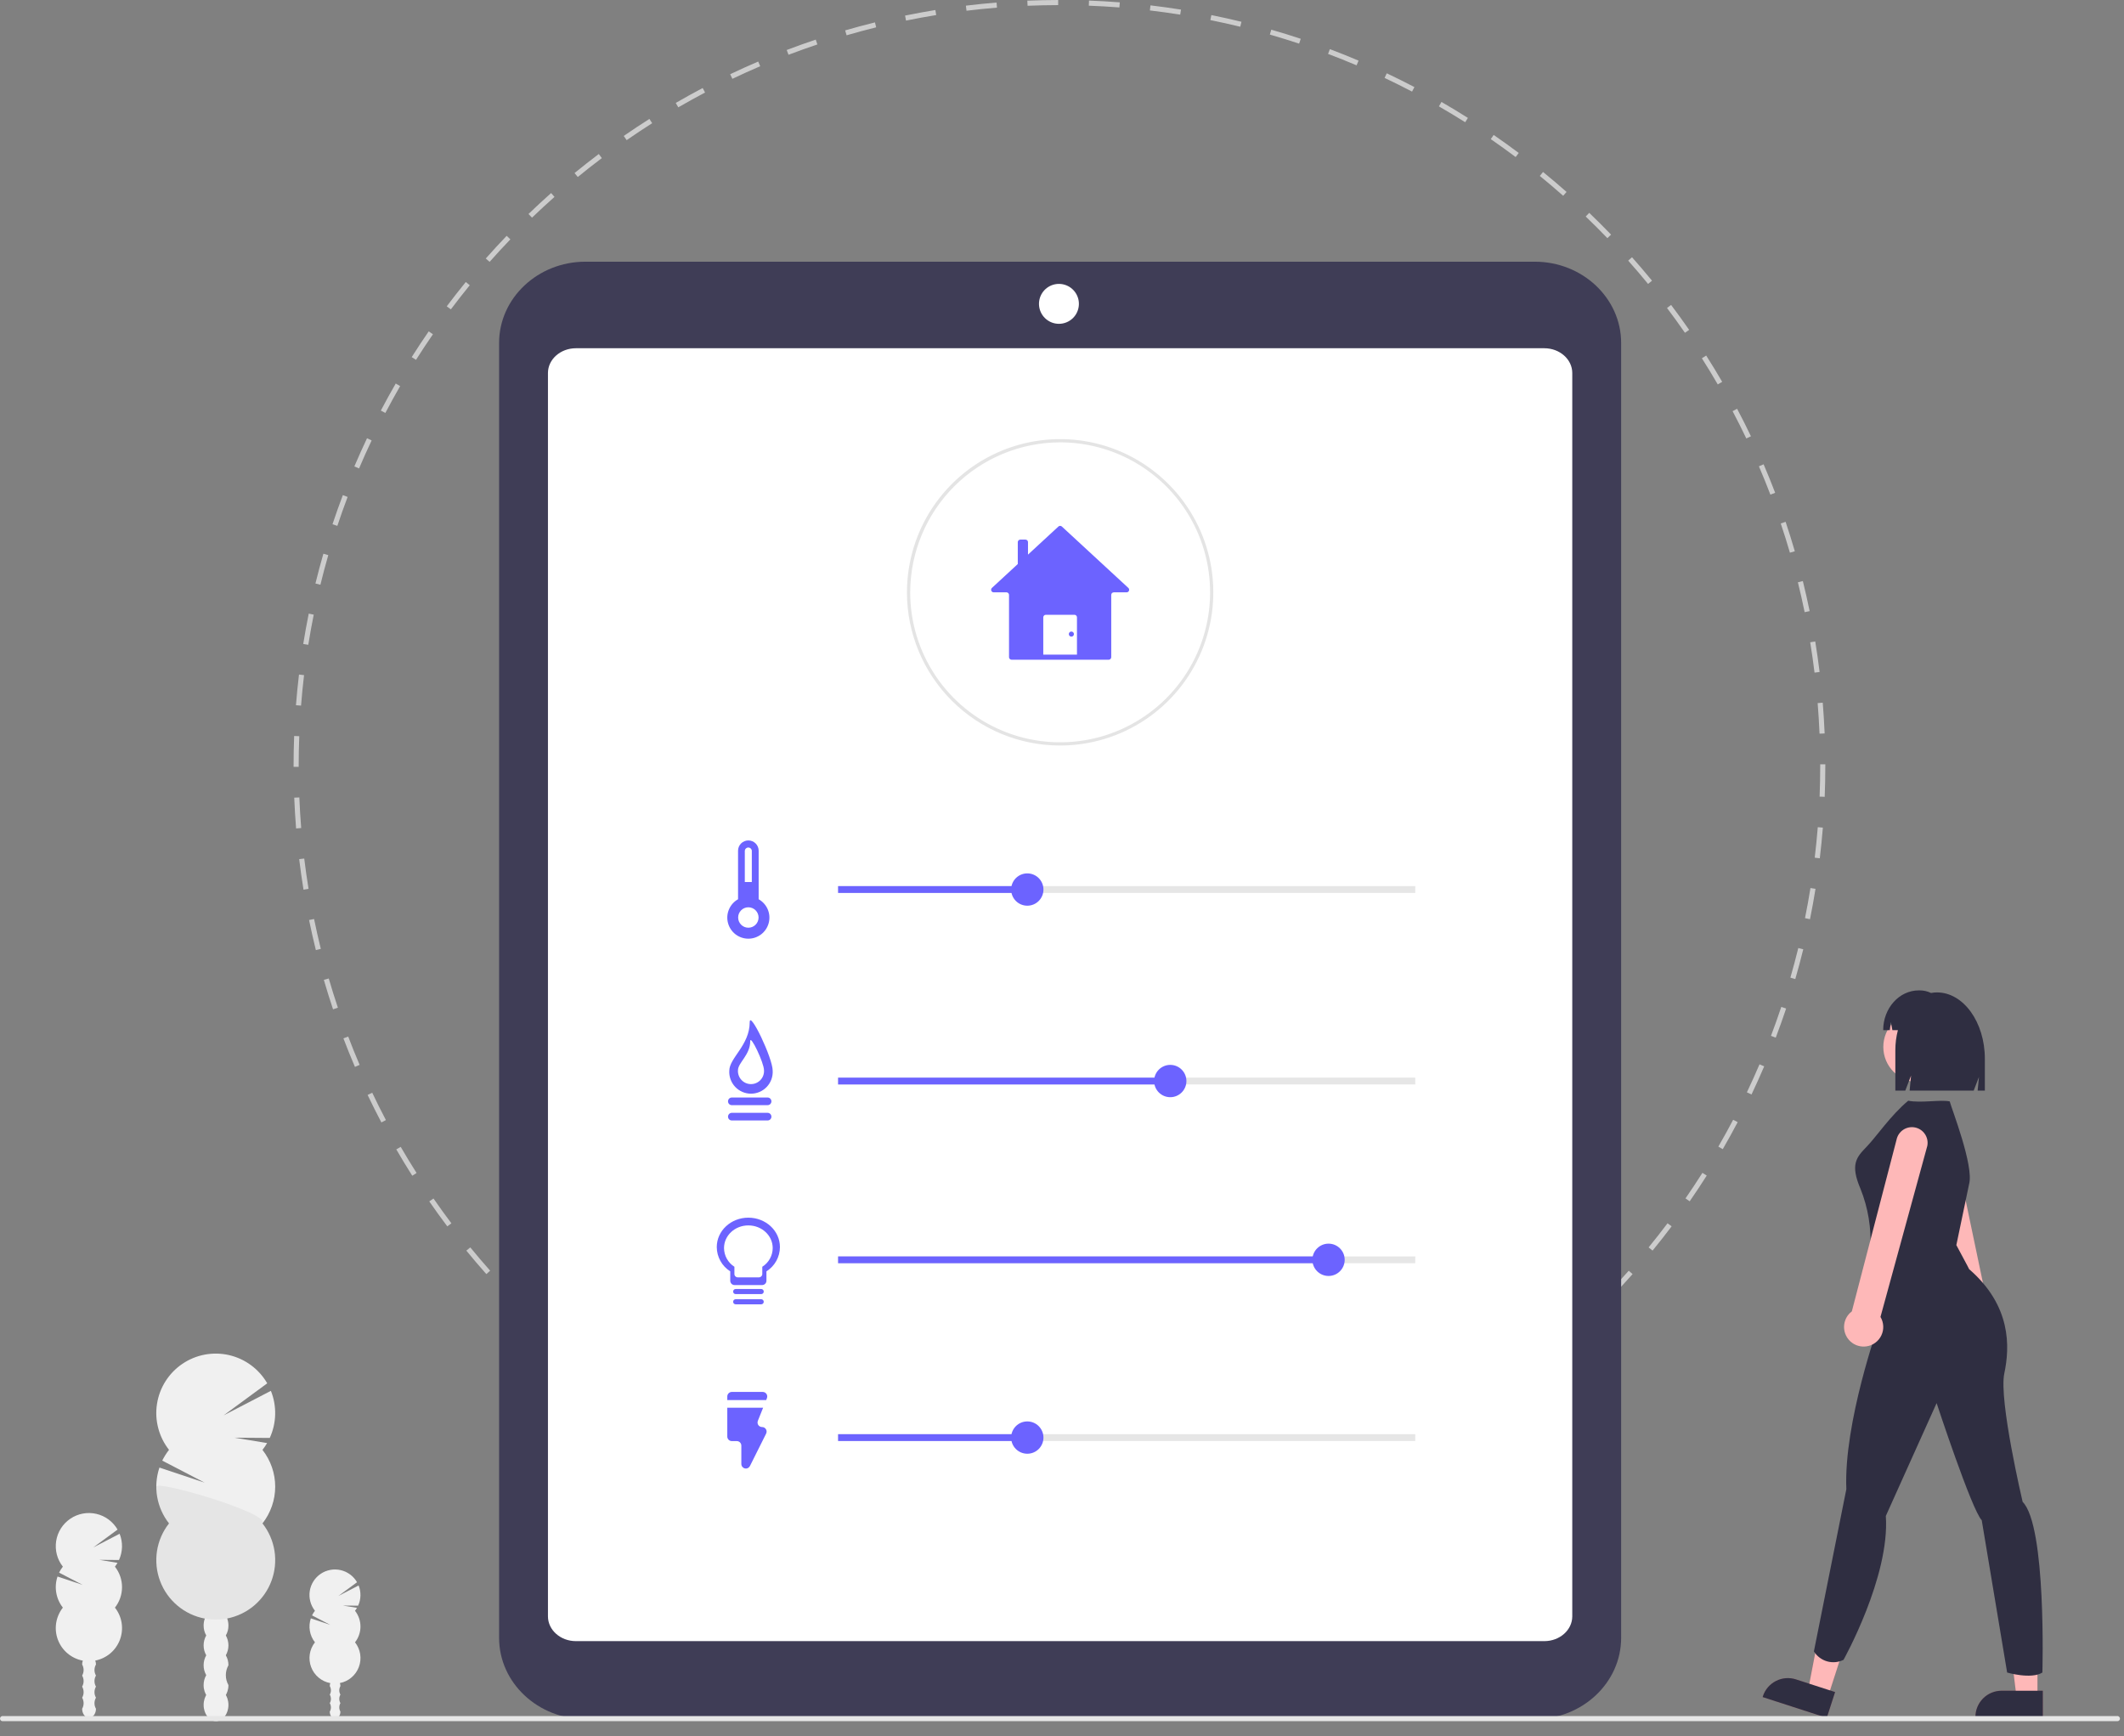 <svg width="104" height="85" viewBox="0 0 104 85" fill="none" xmlns="http://www.w3.org/2000/svg">
<rect x="0" y="0" width="104" height="85" fill="#808080" stroke="none"/>
<g clip-path="url(#clip0_324_2132)">
<path d="M51.896 75V74.75C52.393 74.75 52.898 74.74 53.396 74.72L53.406 74.97C52.904 74.99 52.396 75 51.896 75ZM50.386 74.971C49.886 74.952 49.38 74.921 48.879 74.882L48.899 74.633C49.396 74.672 49.9 74.702 50.396 74.721L50.386 74.971ZM54.913 74.879L54.893 74.63C55.389 74.59 55.891 74.54 56.385 74.48L56.415 74.728C55.918 74.788 55.412 74.839 54.913 74.879V74.879ZM47.377 74.733C46.878 74.674 46.375 74.603 45.882 74.524L45.921 74.277C46.412 74.356 46.911 74.426 47.407 74.485L47.377 74.733ZM57.91 74.517L57.87 74.27C58.36 74.191 58.857 74.1 59.345 74.001L59.395 74.246C58.903 74.346 58.403 74.437 57.91 74.517H57.91ZM44.396 74.255C43.904 74.155 43.408 74.044 42.922 73.925L42.982 73.682C43.465 73.8 43.957 73.911 44.446 74.01L44.396 74.255ZM60.869 73.915L60.809 73.672C61.293 73.553 61.78 73.422 62.258 73.285L62.327 73.525C61.846 73.664 61.356 73.796 60.869 73.915V73.915ZM41.463 73.536C40.981 73.397 40.496 73.246 40.021 73.088L40.1 72.851C40.572 73.008 41.054 73.158 41.533 73.296L41.463 73.536ZM63.769 73.075L63.689 72.838C64.161 72.68 64.636 72.51 65.102 72.334L65.191 72.567C64.722 72.745 64.243 72.916 63.768 73.075L63.769 73.075ZM38.595 72.581C38.126 72.403 37.653 72.213 37.191 72.016L37.289 71.786C37.748 71.982 38.218 72.171 38.684 72.347L38.595 72.581ZM66.587 72.005L66.489 71.775C66.946 71.579 67.405 71.373 67.853 71.159L67.96 71.385C67.509 71.6 67.048 71.808 66.587 72.005ZM35.811 71.395C35.357 71.179 34.902 70.952 34.458 70.718L34.574 70.497C35.015 70.729 35.467 70.955 35.918 71.169L35.811 71.395ZM69.308 70.71L69.192 70.489C69.632 70.257 70.073 70.014 70.502 69.766L70.627 69.982C70.195 70.232 69.751 70.477 69.308 70.71L69.308 70.71ZM33.133 69.988C32.698 69.736 32.263 69.473 31.84 69.205L31.974 68.994C32.394 69.26 32.826 69.522 33.258 69.772L33.133 69.988ZM71.917 69.201L71.783 68.989C72.203 68.724 72.623 68.446 73.032 68.162L73.175 68.368C72.762 68.653 72.339 68.933 71.917 69.201ZM30.58 68.371C30.166 68.085 29.754 67.788 29.354 67.487L29.504 67.287C29.901 67.586 30.311 67.881 30.721 68.165L30.58 68.371ZM74.398 67.486L74.249 67.285C74.645 66.987 75.042 66.676 75.428 66.361L75.586 66.554C75.198 66.872 74.798 67.185 74.399 67.485L74.398 67.486ZM28.166 66.555C27.777 66.238 27.39 65.908 27.015 65.576L27.181 65.388C27.554 65.719 27.939 66.046 28.324 66.361L28.166 66.555ZM76.735 65.576L76.57 65.389C76.942 65.059 77.313 64.717 77.672 64.372L77.845 64.552C77.484 64.899 77.11 65.243 76.735 65.576V65.576ZM25.905 64.551C25.544 64.205 25.185 63.846 24.837 63.484L25.017 63.311C25.363 63.67 25.72 64.027 26.078 64.371L25.905 64.551ZM78.913 63.485L78.733 63.312C79.077 62.953 79.42 62.583 79.751 62.21L79.938 62.376C79.605 62.751 79.26 63.124 78.913 63.485H78.913ZM23.813 62.375C23.479 61.999 23.15 61.613 22.834 61.226L23.027 61.068C23.341 61.452 23.669 61.836 24 62.209L23.813 62.375ZM80.917 61.226L80.723 61.068C81.039 60.681 81.351 60.284 81.65 59.887L81.85 60.037C81.549 60.437 81.235 60.837 80.917 61.225L80.917 61.226ZM21.902 60.039C21.601 59.639 21.304 59.228 21.019 58.816L21.225 58.674C21.508 59.083 21.803 59.492 22.102 59.889L21.902 60.039ZM82.734 58.812L82.529 58.67C82.812 58.26 83.091 57.838 83.358 57.418L83.569 57.552C83.301 57.975 83.02 58.399 82.734 58.813L82.734 58.812ZM20.186 57.56C19.918 57.137 19.655 56.704 19.404 56.271L19.62 56.146C19.87 56.576 20.131 57.007 20.397 57.426L20.186 57.56ZM84.353 56.26L84.137 56.135C84.387 55.702 84.632 55.26 84.863 54.82L85.084 54.936C84.851 55.379 84.605 55.825 84.353 56.26L84.353 56.26ZM18.675 54.951C18.442 54.509 18.215 54.056 18 53.604L18.226 53.496C18.439 53.945 18.665 54.395 18.896 54.835L18.675 54.951ZM85.761 53.583L85.535 53.476C85.749 53.026 85.957 52.565 86.153 52.106L86.383 52.204C86.186 52.665 85.976 53.13 85.761 53.583ZM17.379 52.231C17.182 51.771 16.993 51.301 16.815 50.835L17.049 50.746C17.225 51.209 17.414 51.676 17.609 52.133L17.379 52.231ZM86.948 50.8L86.715 50.711C86.892 50.243 87.062 49.767 87.219 49.294L87.457 49.374C87.298 49.849 87.127 50.329 86.948 50.8ZM16.307 49.413C16.148 48.938 15.997 48.453 15.857 47.972L16.097 47.902C16.236 48.38 16.387 48.862 16.545 49.334L16.307 49.413ZM87.905 47.932L87.665 47.862C87.802 47.385 87.933 46.898 88.052 46.413L88.295 46.473C88.175 46.961 88.044 47.452 87.905 47.932ZM15.466 46.514C15.345 46.027 15.234 45.531 15.133 45.041L15.379 44.991C15.479 45.478 15.589 45.97 15.708 46.454L15.466 46.514ZM88.625 45L88.38 44.95C88.479 44.462 88.569 43.966 88.648 43.475L88.895 43.514C88.816 44.01 88.725 44.51 88.625 45V45ZM14.861 43.555C14.781 43.062 14.71 42.559 14.649 42.06L14.897 42.031C14.957 42.526 15.028 43.025 15.108 43.515L14.861 43.555ZM89.105 42.019L88.857 41.989C88.916 41.494 88.966 40.992 89.006 40.497L89.255 40.517C89.215 41.015 89.165 41.521 89.105 42.019ZM14.498 40.559C14.458 40.059 14.427 39.552 14.407 39.051L14.657 39.041C14.677 39.538 14.708 40.042 14.748 40.538L14.498 40.559ZM89.346 39.01L89.096 39C89.115 38.502 89.125 37.997 89.125 37.5V37.417H89.375V37.499C89.375 38 89.365 38.508 89.345 39.01H89.346ZM14.625 37.542H14.375V37.5C14.375 37.012 14.384 36.518 14.403 36.032L14.653 36.042C14.635 36.525 14.625 37.015 14.625 37.5L14.625 37.542ZM89.092 35.918C89.071 35.422 89.04 34.918 89 34.421L89.249 34.401C89.29 34.901 89.321 35.408 89.342 35.908L89.092 35.918ZM14.741 34.545L14.491 34.525C14.531 34.025 14.581 33.519 14.64 33.023L14.888 33.052C14.829 33.545 14.78 34.047 14.741 34.545ZM88.847 32.929C88.787 32.436 88.716 31.936 88.635 31.444L88.882 31.404C88.963 31.899 89.035 32.402 89.095 32.899L88.847 32.929ZM15.095 31.567L14.848 31.527C14.927 31.032 15.018 30.532 15.117 30.041L15.362 30.091C15.263 30.579 15.174 31.075 15.095 31.567L15.095 31.567ZM88.363 29.969C88.263 29.481 88.152 28.988 88.032 28.507L88.275 28.447C88.395 28.932 88.507 29.427 88.608 29.919L88.363 29.969ZM15.688 28.627L15.445 28.567C15.564 28.081 15.695 27.59 15.834 27.108L16.074 27.177C15.936 27.656 15.806 28.144 15.688 28.627L15.688 28.627ZM87.642 27.058C87.503 26.581 87.352 26.099 87.193 25.627L87.431 25.547C87.59 26.023 87.742 26.508 87.882 26.988L87.642 27.058ZM16.518 25.745L16.28 25.666C16.439 25.19 16.609 24.71 16.787 24.239L17.021 24.328C16.844 24.795 16.675 25.272 16.518 25.745ZM86.686 24.215C86.508 23.75 86.319 23.284 86.124 22.829L86.354 22.731C86.55 23.189 86.741 23.658 86.92 24.126L86.686 24.215ZM17.581 22.933L17.351 22.835C17.548 22.373 17.756 21.908 17.971 21.455L18.197 21.562C17.984 22.012 17.776 22.474 17.581 22.933ZM85.507 21.466C85.293 21.018 85.067 20.568 84.835 20.129L85.056 20.012C85.29 20.454 85.518 20.907 85.733 21.359L85.507 21.466ZM18.869 20.217L18.647 20.101C18.88 19.657 19.126 19.211 19.377 18.776L19.593 18.901C19.344 19.333 19.1 19.776 18.869 20.217L18.869 20.217ZM84.109 18.82C83.859 18.389 83.598 17.959 83.331 17.54L83.542 17.406C83.811 17.827 84.074 18.261 84.326 18.694L84.109 18.82ZM20.37 17.616L20.159 17.483C20.427 17.059 20.707 16.634 20.992 16.222L21.198 16.364C20.915 16.774 20.637 17.195 20.37 17.616L20.37 17.616ZM82.502 16.292C82.219 15.883 81.923 15.475 81.624 15.078L81.824 14.928C82.125 15.328 82.423 15.738 82.708 16.15L82.502 16.292ZM22.076 15.146L21.875 14.996C22.177 14.595 22.49 14.195 22.807 13.806L23.001 13.964C22.686 14.35 22.375 14.748 22.076 15.146L22.076 15.146ZM80.697 13.9C80.381 13.515 80.054 13.132 79.723 12.76L79.91 12.594C80.243 12.968 80.572 13.354 80.89 13.742L80.697 13.9ZM23.974 12.821L23.786 12.655C24.118 12.28 24.462 11.907 24.809 11.545L24.99 11.718C24.645 12.077 24.302 12.448 23.973 12.821H23.974ZM78.705 11.659C78.359 11.3 78.002 10.944 77.643 10.6L77.816 10.42C78.177 10.766 78.537 11.125 78.885 11.486L78.705 11.659ZM26.05 10.656L25.877 10.476C26.237 10.129 26.61 9.784 26.985 9.451L27.151 9.639C26.778 9.969 26.408 10.312 26.049 10.656L26.05 10.656ZM76.54 9.584C76.166 9.254 75.781 8.927 75.396 8.613L75.554 8.419C75.941 8.735 76.329 9.064 76.705 9.397L76.54 9.584ZM28.291 8.665L28.133 8.472C28.52 8.154 28.92 7.841 29.319 7.54L29.469 7.74C29.073 8.038 28.676 8.35 28.291 8.665ZM74.213 7.688C73.814 7.389 73.404 7.094 72.995 6.811L73.136 6.606C73.549 6.89 73.961 7.187 74.363 7.488L74.213 7.688ZM30.684 6.861L30.541 6.655C30.954 6.37 31.376 6.089 31.798 5.822L31.932 6.032C31.513 6.298 31.093 6.577 30.684 6.861L30.684 6.861ZM71.742 5.984C71.32 5.718 70.888 5.457 70.456 5.208L70.581 4.991C71.015 5.241 71.451 5.505 71.875 5.773L71.742 5.984ZM33.212 5.255L33.087 5.039C33.52 4.788 33.963 4.543 34.406 4.309L34.523 4.53C34.083 4.762 33.642 5.006 33.212 5.255ZM69.14 4.484C68.698 4.253 68.246 4.027 67.795 3.814L67.902 3.588C68.356 3.803 68.811 4.03 69.256 4.263L69.14 4.484ZM35.86 3.859L35.752 3.633C36.203 3.418 36.665 3.209 37.125 3.013L37.223 3.242C36.766 3.438 36.308 3.645 35.86 3.859ZM66.424 3.198C65.964 3.003 65.495 2.815 65.028 2.639L65.116 2.405C65.586 2.582 66.059 2.772 66.521 2.968L66.424 3.198ZM38.61 2.681L38.521 2.448C38.989 2.269 39.467 2.098 39.942 1.939L40.022 2.176C39.55 2.334 39.075 2.504 38.61 2.681ZM63.611 2.136C63.139 1.98 62.657 1.831 62.178 1.693L62.247 1.453C62.729 1.591 63.214 1.741 63.69 1.899L63.611 2.136ZM41.453 1.728L41.383 1.488C41.864 1.348 42.355 1.216 42.842 1.096L42.901 1.338C42.418 1.458 41.931 1.589 41.453 1.728ZM60.728 1.309C60.246 1.191 59.753 1.082 59.264 0.983L59.314 0.738C59.806 0.837 60.301 0.948 60.788 1.066L60.728 1.309ZM44.364 1.008L44.315 0.763C44.805 0.663 45.304 0.571 45.8 0.49L45.84 0.737C45.347 0.817 44.851 0.908 44.364 1.008L44.364 1.008ZM57.788 0.717C57.297 0.639 56.797 0.569 56.303 0.511L56.332 0.263C56.829 0.322 57.332 0.391 57.828 0.47L57.788 0.717ZM47.324 0.525L47.294 0.277C47.791 0.217 48.297 0.165 48.796 0.125L48.816 0.374C48.32 0.414 47.818 0.465 47.324 0.525V0.525ZM54.81 0.364C54.315 0.326 53.81 0.296 53.313 0.278L53.322 0.028C53.824 0.047 54.331 0.076 54.83 0.115L54.81 0.364ZM50.314 0.282L50.303 0.032C50.803 0.012 51.311 0.001 51.813 0V0.25C51.315 0.251 50.81 0.262 50.313 0.282L50.314 0.282Z" fill="#CCCCCC"/>
<path d="M75.158 84.161H28.657C26.333 84.158 24.44 82.377 24.438 80.19V16.784C24.44 14.596 26.333 12.815 28.657 12.812H75.158C77.483 12.815 79.375 14.596 79.378 16.784V80.189C79.375 82.377 77.482 84.158 75.158 84.161Z" fill="#3F3D56"/>
<path d="M75.62 80.344H28.195C27.443 80.343 26.831 79.8 26.83 79.132V18.26C26.831 17.593 27.443 17.05 28.195 17.049H75.62C76.372 17.05 76.984 17.593 76.985 18.26V79.132C76.984 79.8 76.372 80.343 75.62 80.344Z" fill="white"/>
<path d="M51.908 36.498C50.924 36.499 49.949 36.305 49.039 35.929C48.129 35.553 47.303 35.001 46.606 34.305C45.91 33.609 45.357 32.783 44.98 31.873C44.603 30.964 44.409 29.989 44.408 29.005V28.998C44.408 28.982 44.408 28.966 44.409 28.95C44.419 27.469 44.866 26.024 45.696 24.797C46.526 23.57 47.701 22.616 49.072 22.055C50.443 21.495 51.95 21.353 53.401 21.648C54.853 21.943 56.185 22.661 57.229 23.712C58.273 24.762 58.983 26.099 59.268 27.552C59.554 29.006 59.403 30.512 58.834 31.879C58.264 33.247 57.303 34.415 56.071 35.237C54.839 36.059 53.39 36.498 51.909 36.498H51.908V36.498ZM51.908 21.656C49.97 21.66 48.111 22.429 46.737 23.796C45.362 25.163 44.583 27.017 44.568 28.955C44.567 28.972 44.567 28.986 44.567 28.998C44.566 30.45 44.997 31.87 45.804 33.078C46.611 34.285 47.757 35.226 49.099 35.782C50.441 36.338 51.917 36.483 53.341 36.2C54.766 35.917 56.074 35.218 57.101 34.191C58.128 33.164 58.827 31.856 59.111 30.431C59.394 29.007 59.249 27.531 58.693 26.189C58.137 24.847 57.196 23.701 55.989 22.894C54.782 22.087 53.362 21.656 51.91 21.656H51.908Z" fill="#E4E4E4"/>
<path d="M37.147 44.024V41.649C37.147 41.515 37.094 41.387 36.999 41.292C36.905 41.198 36.776 41.145 36.643 41.145C36.509 41.145 36.38 41.198 36.286 41.292C36.191 41.387 36.138 41.515 36.138 41.649V44.024C35.939 44.136 35.783 44.31 35.694 44.52C35.604 44.73 35.587 44.963 35.645 45.184C35.703 45.405 35.832 45.6 36.012 45.74C36.193 45.879 36.414 45.955 36.643 45.955C36.871 45.955 37.092 45.879 37.273 45.74C37.453 45.6 37.583 45.405 37.64 45.184C37.698 44.963 37.681 44.73 37.592 44.52C37.502 44.31 37.346 44.136 37.147 44.024Z" fill="#6C63FF"/>
<path d="M36.469 41.648C36.472 41.605 36.492 41.565 36.524 41.536C36.556 41.507 36.597 41.49 36.641 41.49C36.684 41.49 36.725 41.507 36.757 41.536C36.789 41.565 36.809 41.605 36.812 41.648V43.181H36.469V41.648Z" fill="white"/>
<path opacity="0.999" d="M69.297 43.381H41.037V43.715H69.297V43.381Z" fill="#E6E6E6"/>
<path d="M50.301 44.34C50.738 44.34 51.092 43.986 51.092 43.549C51.092 43.112 50.738 42.758 50.301 42.758C49.864 42.758 49.51 43.112 49.51 43.549C49.51 43.986 49.864 44.34 50.301 44.34Z" fill="#6C63FF"/>
<path d="M50.301 43.381H41.037V43.715H50.301V43.381Z" fill="#6C63FF"/>
<path d="M69.297 52.758H41.037V53.092H69.297V52.758Z" fill="#E6E6E6"/>
<path d="M57.301 53.715C57.738 53.715 58.092 53.361 58.092 52.924C58.092 52.487 57.738 52.133 57.301 52.133C56.864 52.133 56.51 52.487 56.51 52.924C56.51 53.361 56.864 53.715 57.301 53.715Z" fill="#6C63FF"/>
<path d="M57.377 52.758H41.037V53.092H57.377V52.758Z" fill="#6C63FF"/>
<path d="M69.297 61.51H41.037V61.843H69.297V61.51Z" fill="#E6E6E6"/>
<path d="M65.051 62.467C65.488 62.467 65.842 62.113 65.842 61.676C65.842 61.239 65.488 60.885 65.051 60.885C64.614 60.885 64.26 61.239 64.26 61.676C64.26 62.113 64.614 62.467 65.051 62.467Z" fill="#6C63FF"/>
<path d="M65.127 61.51H41.037V61.843H65.127V61.51Z" fill="#6C63FF"/>
<path d="M69.297 70.213H41.037V70.547H69.297V70.213Z" fill="#E6E6E6"/>
<path d="M50.301 71.17C50.738 71.17 51.092 70.816 51.092 70.379C51.092 69.942 50.738 69.588 50.301 69.588C49.864 69.588 49.51 69.942 49.51 70.379C49.51 70.816 49.864 71.17 50.301 71.17Z" fill="#6C63FF"/>
<path d="M50.301 70.213H41.037V70.547H50.301V70.213Z" fill="#6C63FF"/>
<path d="M97.258 64.931C97.143 65.014 97.011 65.07 96.871 65.096C96.732 65.122 96.588 65.116 96.451 65.08C96.329 65.047 96.215 64.991 96.115 64.915C96.015 64.838 95.931 64.743 95.868 64.634C95.804 64.525 95.763 64.404 95.746 64.279C95.73 64.154 95.738 64.027 95.77 63.906C95.773 63.893 95.777 63.88 95.781 63.868C95.795 63.823 95.813 63.779 95.834 63.736L93.947 55.266C93.919 55.169 93.91 55.067 93.921 54.967C93.931 54.866 93.962 54.769 94.011 54.68C94.059 54.592 94.125 54.514 94.204 54.45C94.282 54.387 94.373 54.34 94.47 54.312C94.567 54.284 94.669 54.275 94.769 54.286C94.87 54.297 94.967 54.328 95.055 54.377C95.144 54.425 95.222 54.491 95.285 54.57C95.348 54.649 95.395 54.74 95.423 54.837L95.424 54.842L97.205 63.339C97.339 63.422 97.45 63.537 97.529 63.673C97.608 63.81 97.652 63.963 97.657 64.121C97.662 64.278 97.629 64.435 97.559 64.576C97.489 64.718 97.386 64.84 97.258 64.931L97.258 64.931Z" fill="#FEB8B8"/>
<path d="M99.763 83.106H98.74L98.252 79.158H99.763L99.763 83.106Z" fill="#A0616A"/>
<path d="M100.025 84.098H96.725V84.056C96.725 83.715 96.86 83.389 97.101 83.148C97.342 82.907 97.668 82.772 98.009 82.772H100.024L100.025 84.098Z" fill="#A0616A"/>
<path d="M99.763 83.106H98.74L98.252 79.158H99.763L99.763 83.106Z" fill="#FEB8B8"/>
<path d="M100.025 84.098H96.725V84.056C96.725 83.715 96.86 83.389 97.101 83.148C97.342 82.907 97.668 82.772 98.009 82.772H100.024L100.025 84.098Z" fill="#2F2E41"/>
<path d="M89.503 83.074L88.529 82.759L89.281 78.853L90.718 79.318L89.503 83.074Z" fill="#A0616A"/>
<path d="M89.446 84.099L86.307 83.083L86.319 83.043C86.424 82.719 86.653 82.45 86.957 82.295C87.26 82.14 87.612 82.112 87.936 82.217L89.854 82.837L89.446 84.099Z" fill="#A0616A"/>
<path d="M89.503 83.074L88.529 82.759L89.281 78.853L90.718 79.318L89.503 83.074Z" fill="#FEB8B8"/>
<path d="M89.446 84.099L86.307 83.083L86.319 83.043C86.424 82.719 86.653 82.45 86.957 82.295C87.26 82.14 87.612 82.112 87.936 82.217L89.854 82.837L89.446 84.099Z" fill="#2F2E41"/>
<path d="M93.941 52.98C94.895 52.98 95.668 52.207 95.668 51.254C95.668 50.3 94.895 49.527 93.941 49.527C92.988 49.527 92.215 50.3 92.215 51.254C92.215 52.207 92.988 52.98 93.941 52.98Z" fill="#FEB8B8"/>
<path d="M96.416 57.965C96.656 57.073 95.557 54.276 95.467 53.922C95.038 53.823 94.045 54.013 93.435 53.887C92.567 54.612 91.876 55.648 91.399 56.14C90.903 56.651 90.583 56.998 91.095 58.194C91.474 59.136 91.639 60.15 91.579 61.164L91.993 64.824C91.993 64.824 90.267 69.658 90.405 72.904L88.816 80.846C88.963 81.083 89.193 81.257 89.461 81.334C89.729 81.41 90.016 81.384 90.266 81.261C90.266 81.261 92.545 77.186 92.338 74.216L94.825 68.691C94.825 68.691 96.551 73.94 97.034 74.424L98.278 81.882C98.278 81.882 99.452 82.227 100.004 81.882C100.004 81.882 100.211 74.7 99.037 73.526C99.037 73.526 97.863 68.553 98.139 67.241C98.416 65.929 98.485 63.926 96.413 62.13C96.413 62.13 96.434 62.14 95.791 60.956L96.416 57.965Z" fill="#2F2E41"/>
<path d="M94.842 48.585C94.745 48.585 94.648 48.594 94.553 48.613C94.382 48.53 94.194 48.487 94.004 48.486H93.954C92.99 48.486 92.209 49.358 92.209 50.434H92.532L92.584 50.037L92.66 50.434H92.929C92.846 50.752 92.804 51.08 92.804 51.409V53.391H93.292L93.574 52.657L93.504 53.391H96.641L96.898 52.724L96.834 53.391H97.187V51.835C97.187 50.04 96.137 48.585 94.842 48.585Z" fill="#2F2E41"/>
<path d="M91.395 65.913C91.255 65.934 91.112 65.924 90.976 65.883C90.84 65.843 90.715 65.772 90.61 65.677C90.516 65.593 90.44 65.491 90.386 65.377C90.332 65.263 90.301 65.14 90.294 65.014C90.288 64.888 90.306 64.762 90.348 64.643C90.39 64.525 90.456 64.415 90.54 64.322C90.549 64.312 90.558 64.302 90.567 64.293C90.6 64.259 90.636 64.228 90.674 64.2L92.861 55.802C92.901 55.602 93.018 55.426 93.187 55.312C93.356 55.199 93.563 55.157 93.763 55.196C93.963 55.235 94.139 55.352 94.253 55.522C94.367 55.691 94.409 55.898 94.369 56.098L94.369 56.099L92.076 64.472C92.157 64.607 92.203 64.76 92.211 64.918C92.219 65.075 92.188 65.232 92.12 65.374C92.053 65.517 91.952 65.641 91.825 65.734C91.699 65.829 91.551 65.89 91.395 65.913V65.913Z" fill="#FEB8B8"/>
<path d="M10.578 84.262C10.914 84.262 11.185 83.906 11.185 83.467C11.185 83.028 10.914 82.672 10.578 82.672C10.243 82.672 9.971 83.028 9.971 83.467C9.971 83.906 10.243 84.262 10.578 84.262Z" fill="#F0F0F0"/>
<path d="M12.852 74.581C13.255 74.067 13.475 73.434 13.475 72.781C13.475 72.129 13.255 71.495 12.852 70.982L12.852 70.981C12.935 70.875 13.011 70.764 13.079 70.648L11.481 70.384L13.208 70.397C13.374 70.037 13.464 69.646 13.473 69.25C13.483 68.853 13.412 68.459 13.264 68.091L10.948 69.293L13.085 67.722C12.884 67.376 12.615 67.075 12.293 66.837C11.972 66.6 11.605 66.431 11.215 66.341C10.825 66.252 10.421 66.244 10.028 66.317C9.635 66.391 9.262 66.544 8.931 66.769C8.6 66.993 8.318 67.283 8.104 67.621C7.89 67.959 7.748 68.337 7.687 68.732C7.625 69.127 7.646 69.531 7.748 69.917C7.849 70.304 8.029 70.666 8.276 70.98C8.148 71.144 8.036 71.32 7.944 71.507L10.018 72.584L7.807 71.847C7.652 72.306 7.613 72.796 7.695 73.273C7.777 73.751 7.977 74.2 8.276 74.581C7.966 74.974 7.764 75.441 7.687 75.935C7.611 76.43 7.663 76.936 7.84 77.404C8.016 77.873 8.31 78.288 8.694 78.609C9.077 78.931 9.537 79.148 10.029 79.24C9.99 79.349 9.97 79.464 9.97 79.579C9.969 79.75 10.013 79.918 10.098 80.066C10.014 80.214 9.97 80.382 9.97 80.552C9.97 80.722 10.014 80.89 10.098 81.038C10.014 81.187 9.97 81.354 9.97 81.524C9.97 81.695 10.014 81.862 10.098 82.01C10.013 82.158 9.969 82.326 9.97 82.496C9.97 82.935 10.242 83.291 10.578 83.291C10.913 83.291 11.185 82.935 11.185 82.496C11.102 82.348 11.058 82.18 11.058 82.01C11.058 81.84 11.102 81.673 11.185 81.525C11.187 81.354 11.143 81.186 11.057 81.038C11.141 80.89 11.185 80.722 11.185 80.552C11.185 80.382 11.141 80.214 11.058 80.066C11.143 79.918 11.187 79.75 11.185 79.579C11.185 79.462 11.165 79.345 11.124 79.235C11.614 79.139 12.07 78.919 12.449 78.597C12.829 78.274 13.12 77.859 13.293 77.392C13.466 76.925 13.517 76.421 13.44 75.929C13.363 75.436 13.16 74.972 12.852 74.581Z" fill="#F0F0F0"/>
<path opacity="0.05" d="M7.654 72.779C7.653 73.432 7.872 74.066 8.277 74.579C7.939 75.008 7.729 75.524 7.671 76.067C7.613 76.61 7.708 77.158 7.947 77.649C8.186 78.141 8.558 78.555 9.021 78.845C9.484 79.134 10.019 79.288 10.565 79.288C11.111 79.288 11.646 79.134 12.109 78.845C12.572 78.555 12.944 78.141 13.183 77.649C13.422 77.158 13.517 76.61 13.459 76.067C13.401 75.524 13.191 75.008 12.853 74.579C13.243 74.084 7.654 72.453 7.654 72.779Z" fill="black"/>
<path d="M5.628 76.699L5.627 76.698C5.673 76.639 5.716 76.577 5.753 76.512L4.863 76.365L5.826 76.373C5.918 76.172 5.968 75.954 5.974 75.733C5.979 75.512 5.939 75.293 5.857 75.088L4.567 75.758L5.757 74.883C5.645 74.69 5.495 74.522 5.316 74.389C5.137 74.257 4.933 74.163 4.715 74.113C4.498 74.064 4.273 74.059 4.054 74.1C3.835 74.141 3.627 74.227 3.443 74.352C3.258 74.477 3.102 74.638 2.982 74.826C2.863 75.014 2.784 75.225 2.75 75.445C2.716 75.665 2.727 75.89 2.783 76.106C2.84 76.321 2.94 76.523 3.078 76.698C3.006 76.789 2.944 76.887 2.893 76.991L4.048 77.591L2.817 77.181C2.73 77.436 2.709 77.71 2.755 77.975C2.8 78.241 2.911 78.492 3.078 78.704C2.906 78.923 2.793 79.183 2.75 79.459C2.707 79.734 2.737 80.016 2.835 80.277C2.933 80.538 3.097 80.769 3.311 80.948C3.525 81.127 3.781 81.248 4.055 81.299C4.033 81.36 4.022 81.424 4.022 81.488C4.069 81.571 4.094 81.664 4.094 81.759C4.094 81.855 4.069 81.948 4.022 82.03C4.069 82.113 4.094 82.206 4.094 82.301C4.094 82.396 4.069 82.49 4.022 82.572C4.069 82.654 4.094 82.748 4.094 82.843C4.094 82.938 4.069 83.031 4.022 83.113C4.069 83.196 4.094 83.289 4.094 83.384C4.094 83.479 4.069 83.573 4.022 83.655C4.022 83.9 4.173 84.098 4.36 84.098C4.547 84.098 4.699 83.9 4.699 83.655C4.651 83.573 4.626 83.479 4.626 83.384C4.626 83.289 4.651 83.196 4.699 83.113C4.651 83.031 4.626 82.938 4.626 82.843C4.626 82.748 4.651 82.654 4.699 82.572C4.651 82.49 4.626 82.396 4.626 82.301C4.626 82.206 4.651 82.113 4.699 82.03C4.651 81.948 4.626 81.855 4.626 81.759C4.626 81.664 4.651 81.571 4.699 81.488C4.698 81.423 4.687 81.358 4.664 81.296C4.936 81.243 5.191 81.121 5.403 80.942C5.615 80.762 5.777 80.531 5.874 80.271C5.97 80.01 5.999 79.73 5.956 79.455C5.913 79.181 5.8 78.922 5.628 78.704C5.853 78.418 5.975 78.065 5.975 77.701C5.975 77.338 5.853 76.985 5.628 76.699Z" fill="#F0F0F0"/>
<path d="M17.383 78.859L17.383 78.858C17.418 78.812 17.451 78.765 17.48 78.715L16.795 78.602L17.535 78.608C17.606 78.454 17.645 78.286 17.649 78.116C17.653 77.946 17.623 77.777 17.559 77.619L16.566 78.135L17.482 77.461C17.397 77.312 17.281 77.183 17.143 77.081C17.005 76.979 16.848 76.906 16.681 76.868C16.514 76.829 16.34 76.826 16.172 76.857C16.003 76.889 15.842 76.955 15.7 77.051C15.558 77.147 15.438 77.272 15.346 77.417C15.254 77.562 15.193 77.724 15.167 77.894C15.141 78.063 15.15 78.236 15.194 78.402C15.237 78.568 15.315 78.723 15.421 78.858C15.366 78.928 15.318 79.004 15.279 79.084L16.168 79.546L15.22 79.23C15.153 79.427 15.137 79.637 15.172 79.841C15.207 80.046 15.293 80.239 15.421 80.402C15.288 80.571 15.201 80.771 15.168 80.983C15.136 81.195 15.158 81.412 15.234 81.613C15.309 81.814 15.435 81.992 15.6 82.13C15.765 82.268 15.962 82.361 16.173 82.4C16.156 82.447 16.147 82.496 16.147 82.546C16.184 82.609 16.203 82.681 16.203 82.754C16.203 82.827 16.184 82.899 16.147 82.963C16.184 83.026 16.203 83.098 16.203 83.171C16.203 83.245 16.184 83.316 16.147 83.38C16.184 83.443 16.203 83.515 16.203 83.588C16.203 83.661 16.184 83.733 16.147 83.796C16.147 83.985 16.264 84.137 16.408 84.137C16.552 84.137 16.668 83.985 16.668 83.796C16.632 83.733 16.613 83.661 16.613 83.588C16.613 83.515 16.632 83.443 16.668 83.38C16.632 83.316 16.612 83.245 16.612 83.171C16.612 83.098 16.632 83.026 16.668 82.963C16.632 82.899 16.612 82.827 16.612 82.754C16.612 82.681 16.632 82.609 16.668 82.546C16.668 82.495 16.659 82.445 16.641 82.397C16.851 82.357 17.047 82.263 17.21 82.124C17.373 81.986 17.498 81.808 17.572 81.608C17.647 81.408 17.669 81.192 17.636 80.98C17.602 80.769 17.516 80.57 17.383 80.402C17.556 80.182 17.65 79.91 17.65 79.63C17.65 79.351 17.556 79.079 17.383 78.859Z" fill="#F0F0F0"/>
<path d="M51.846 15.853C51.62 15.852 51.401 15.773 51.227 15.628C51.053 15.484 50.934 15.284 50.891 15.062C50.848 14.84 50.883 14.61 50.99 14.411C51.098 14.212 51.271 14.057 51.48 13.971C51.69 13.886 51.922 13.875 52.138 13.942C52.354 14.008 52.54 14.148 52.665 14.336C52.79 14.525 52.846 14.751 52.822 14.976C52.799 15.2 52.699 15.41 52.538 15.57C52.447 15.66 52.339 15.732 52.22 15.78C52.101 15.829 51.974 15.854 51.846 15.853Z" fill="white"/>
<path d="M103.663 84.263H0.139C0.122 84.264 0.104 84.263 0.087 84.257C0.07 84.252 0.055 84.243 0.042 84.231C0.029 84.219 0.018 84.205 0.011 84.189C0.004 84.173 0 84.155 0 84.138C0 84.12 0.004 84.102 0.011 84.086C0.018 84.07 0.029 84.056 0.042 84.044C0.055 84.032 0.07 84.023 0.087 84.018C0.104 84.012 0.122 84.01 0.139 84.013H103.663C103.68 84.01 103.698 84.012 103.715 84.018C103.732 84.023 103.747 84.032 103.76 84.044C103.774 84.056 103.784 84.07 103.791 84.086C103.799 84.102 103.802 84.12 103.802 84.138C103.802 84.155 103.799 84.173 103.791 84.189C103.784 84.205 103.774 84.219 103.76 84.231C103.747 84.243 103.732 84.252 103.715 84.257C103.698 84.263 103.68 84.264 103.663 84.263Z" fill="#E6E6E6"/>
<path d="M36.643 45.418C36.919 45.418 37.143 45.194 37.143 44.918C37.143 44.642 36.919 44.418 36.643 44.418C36.366 44.418 36.143 44.642 36.143 44.918C36.143 45.194 36.366 45.418 36.643 45.418Z" fill="white"/>
<path d="M37.834 52.418C37.842 52.562 37.821 52.707 37.771 52.843C37.721 52.979 37.645 53.104 37.545 53.209C37.446 53.315 37.326 53.398 37.193 53.456C37.059 53.513 36.916 53.543 36.771 53.543C36.626 53.543 36.483 53.513 36.35 53.456C36.217 53.398 36.097 53.315 35.998 53.209C35.898 53.104 35.821 52.979 35.772 52.843C35.722 52.707 35.7 52.562 35.709 52.418C35.709 51.797 36.709 51.168 36.709 50.043C36.709 49.456 37.834 51.797 37.834 52.418Z" fill="#6C63FF"/>
<path d="M37.409 52.399C37.414 52.486 37.401 52.573 37.371 52.655C37.342 52.736 37.295 52.811 37.236 52.874C37.176 52.937 37.104 52.988 37.024 53.022C36.944 53.057 36.858 53.074 36.771 53.074C36.684 53.074 36.599 53.057 36.519 53.022C36.439 52.988 36.367 52.937 36.307 52.874C36.248 52.811 36.201 52.736 36.172 52.655C36.142 52.573 36.129 52.486 36.134 52.399C36.134 52.026 36.734 51.649 36.734 50.974C36.734 50.622 37.409 52.026 37.409 52.399Z" fill="white"/>
<path d="M36.642 59.613C35.786 59.613 35.096 60.257 35.096 61.053C35.097 61.291 35.159 61.524 35.274 61.731C35.389 61.939 35.555 62.114 35.756 62.241V62.707C35.758 62.764 35.782 62.817 35.824 62.856C35.865 62.895 35.92 62.915 35.977 62.913L35.977 62.913H37.307C37.364 62.915 37.419 62.895 37.46 62.856C37.502 62.818 37.526 62.764 37.528 62.707L37.528 62.707V62.241C37.729 62.114 37.895 61.939 38.011 61.732C38.126 61.524 38.188 61.291 38.189 61.053C38.19 60.257 37.498 59.613 36.642 59.613Z" fill="#6C63FF"/>
<path d="M36.642 59.992C35.983 59.992 35.451 60.488 35.451 61.102C35.453 61.285 35.5 61.464 35.589 61.624C35.678 61.784 35.805 61.919 35.96 62.017V62.376C35.96 62.397 35.965 62.419 35.974 62.438C35.983 62.458 35.996 62.476 36.012 62.49C36.028 62.505 36.046 62.517 36.066 62.524C36.087 62.532 36.108 62.535 36.13 62.535H36.13H37.155C37.199 62.536 37.241 62.52 37.273 62.491C37.305 62.461 37.324 62.42 37.325 62.376V62.376V62.017C37.48 61.919 37.608 61.784 37.697 61.624C37.786 61.464 37.834 61.285 37.835 61.102C37.835 60.488 37.302 59.992 36.642 59.992Z" fill="white"/>
<path d="M36.022 63.105C35.988 63.105 35.956 63.119 35.933 63.142C35.91 63.166 35.897 63.197 35.897 63.23C35.897 63.264 35.91 63.295 35.933 63.319C35.956 63.342 35.988 63.355 36.022 63.355H37.272C37.305 63.355 37.336 63.342 37.36 63.319C37.383 63.295 37.397 63.264 37.397 63.23C37.397 63.197 37.383 63.166 37.36 63.142C37.336 63.119 37.305 63.105 37.272 63.105H36.022Z" fill="#6C63FF"/>
<path d="M36.022 63.605C35.988 63.605 35.956 63.619 35.933 63.642C35.91 63.666 35.897 63.697 35.897 63.73C35.897 63.764 35.91 63.795 35.933 63.819C35.956 63.842 35.988 63.855 36.022 63.855H37.272C37.305 63.855 37.336 63.842 37.36 63.819C37.383 63.795 37.397 63.764 37.397 63.73C37.397 63.697 37.383 63.666 37.36 63.642C37.336 63.619 37.305 63.605 37.272 63.605H36.022Z" fill="#6C63FF"/>
<path d="M37.515 68.542L37.552 68.449C37.565 68.415 37.57 68.379 37.566 68.343C37.563 68.307 37.55 68.272 37.53 68.242C37.509 68.212 37.482 68.188 37.45 68.17C37.418 68.153 37.382 68.144 37.346 68.144H35.833C35.775 68.144 35.718 68.168 35.676 68.21C35.635 68.251 35.611 68.308 35.611 68.367V68.542H37.515Z" fill="#6C63FF"/>
<path d="M37.315 69.863C37.278 69.863 37.242 69.854 37.21 69.837C37.178 69.82 37.151 69.796 37.13 69.766C37.11 69.736 37.097 69.701 37.094 69.665C37.09 69.629 37.095 69.592 37.108 69.559L37.365 68.918H35.611V70.329C35.611 70.358 35.617 70.387 35.628 70.414C35.639 70.441 35.656 70.465 35.676 70.486C35.697 70.506 35.721 70.523 35.748 70.534C35.775 70.545 35.804 70.551 35.833 70.551H36.077C36.136 70.551 36.192 70.574 36.234 70.616C36.275 70.657 36.299 70.714 36.299 70.773V71.672C36.299 71.722 36.316 71.771 36.347 71.81C36.378 71.849 36.421 71.877 36.47 71.888C36.519 71.9 36.57 71.895 36.615 71.874C36.66 71.852 36.697 71.817 36.72 71.772L37.513 70.185C37.53 70.151 37.538 70.113 37.536 70.075C37.535 70.037 37.523 70.001 37.503 69.969C37.483 69.936 37.456 69.91 37.423 69.891C37.39 69.873 37.352 69.863 37.315 69.863Z" fill="#6C63FF"/>
<path d="M35.834 53.73C35.784 53.73 35.737 53.75 35.701 53.785C35.666 53.821 35.647 53.868 35.647 53.918C35.647 53.968 35.666 54.015 35.701 54.051C35.737 54.086 35.784 54.105 35.834 54.105H37.584C37.634 54.105 37.681 54.086 37.717 54.051C37.752 54.015 37.772 53.968 37.772 53.918C37.772 53.868 37.752 53.821 37.717 53.785C37.681 53.75 37.634 53.73 37.584 53.73H35.834Z" fill="#6C63FF"/>
<path d="M35.834 54.48C35.784 54.48 35.737 54.5 35.701 54.535C35.666 54.571 35.647 54.618 35.647 54.668C35.647 54.718 35.666 54.765 35.701 54.801C35.737 54.836 35.784 54.855 35.834 54.855H37.584C37.634 54.855 37.681 54.836 37.717 54.801C37.752 54.765 37.772 54.718 37.772 54.668C37.772 54.618 37.752 54.571 37.717 54.535C37.681 54.5 37.634 54.48 37.584 54.48H35.834Z" fill="#6C63FF"/>
<path d="M52.459 31.168C52.528 31.168 52.584 31.112 52.584 31.043C52.584 30.974 52.528 30.918 52.459 30.918C52.39 30.918 52.334 30.974 52.334 31.043C52.334 31.112 52.39 31.168 52.459 31.168Z" fill="#6C63FF"/>
<path d="M55.248 28.782L51.993 25.777C51.97 25.756 51.94 25.744 51.908 25.744C51.877 25.744 51.847 25.756 51.824 25.777L50.335 27.152V26.542C50.335 26.509 50.322 26.477 50.299 26.453C50.275 26.43 50.243 26.417 50.21 26.417H49.96C49.927 26.417 49.895 26.43 49.872 26.453C49.848 26.477 49.835 26.509 49.835 26.542V27.613L48.569 28.782C48.551 28.799 48.538 28.822 48.532 28.846C48.527 28.87 48.529 28.896 48.538 28.919C48.547 28.943 48.563 28.963 48.584 28.977C48.605 28.991 48.629 28.999 48.654 28.999H49.281C49.314 28.999 49.346 29.012 49.369 29.036C49.393 29.059 49.406 29.091 49.406 29.124V32.173C49.406 32.206 49.419 32.238 49.443 32.261C49.466 32.285 49.498 32.298 49.531 32.298H54.286C54.319 32.298 54.351 32.285 54.374 32.261C54.398 32.238 54.411 32.206 54.411 32.173V29.124C54.411 29.091 54.424 29.059 54.447 29.036C54.471 29.012 54.503 28.999 54.536 28.999H55.164C55.189 28.999 55.213 28.991 55.234 28.977C55.255 28.963 55.271 28.943 55.28 28.919C55.289 28.896 55.291 28.87 55.285 28.846C55.28 28.821 55.267 28.799 55.248 28.782ZM51.208 30.098H52.608C52.642 30.098 52.673 30.111 52.697 30.134C52.72 30.158 52.733 30.19 52.733 30.223V32.048H51.083V30.223C51.083 30.19 51.097 30.158 51.12 30.134C51.144 30.111 51.175 30.098 51.208 30.098Z" fill="#6C63FF"/>
</g>
<defs>
<clipPath id="clip0_324_2132">
<rect width="103.802" height="84.264" fill="white"/>
</clipPath>
</defs>
</svg>
